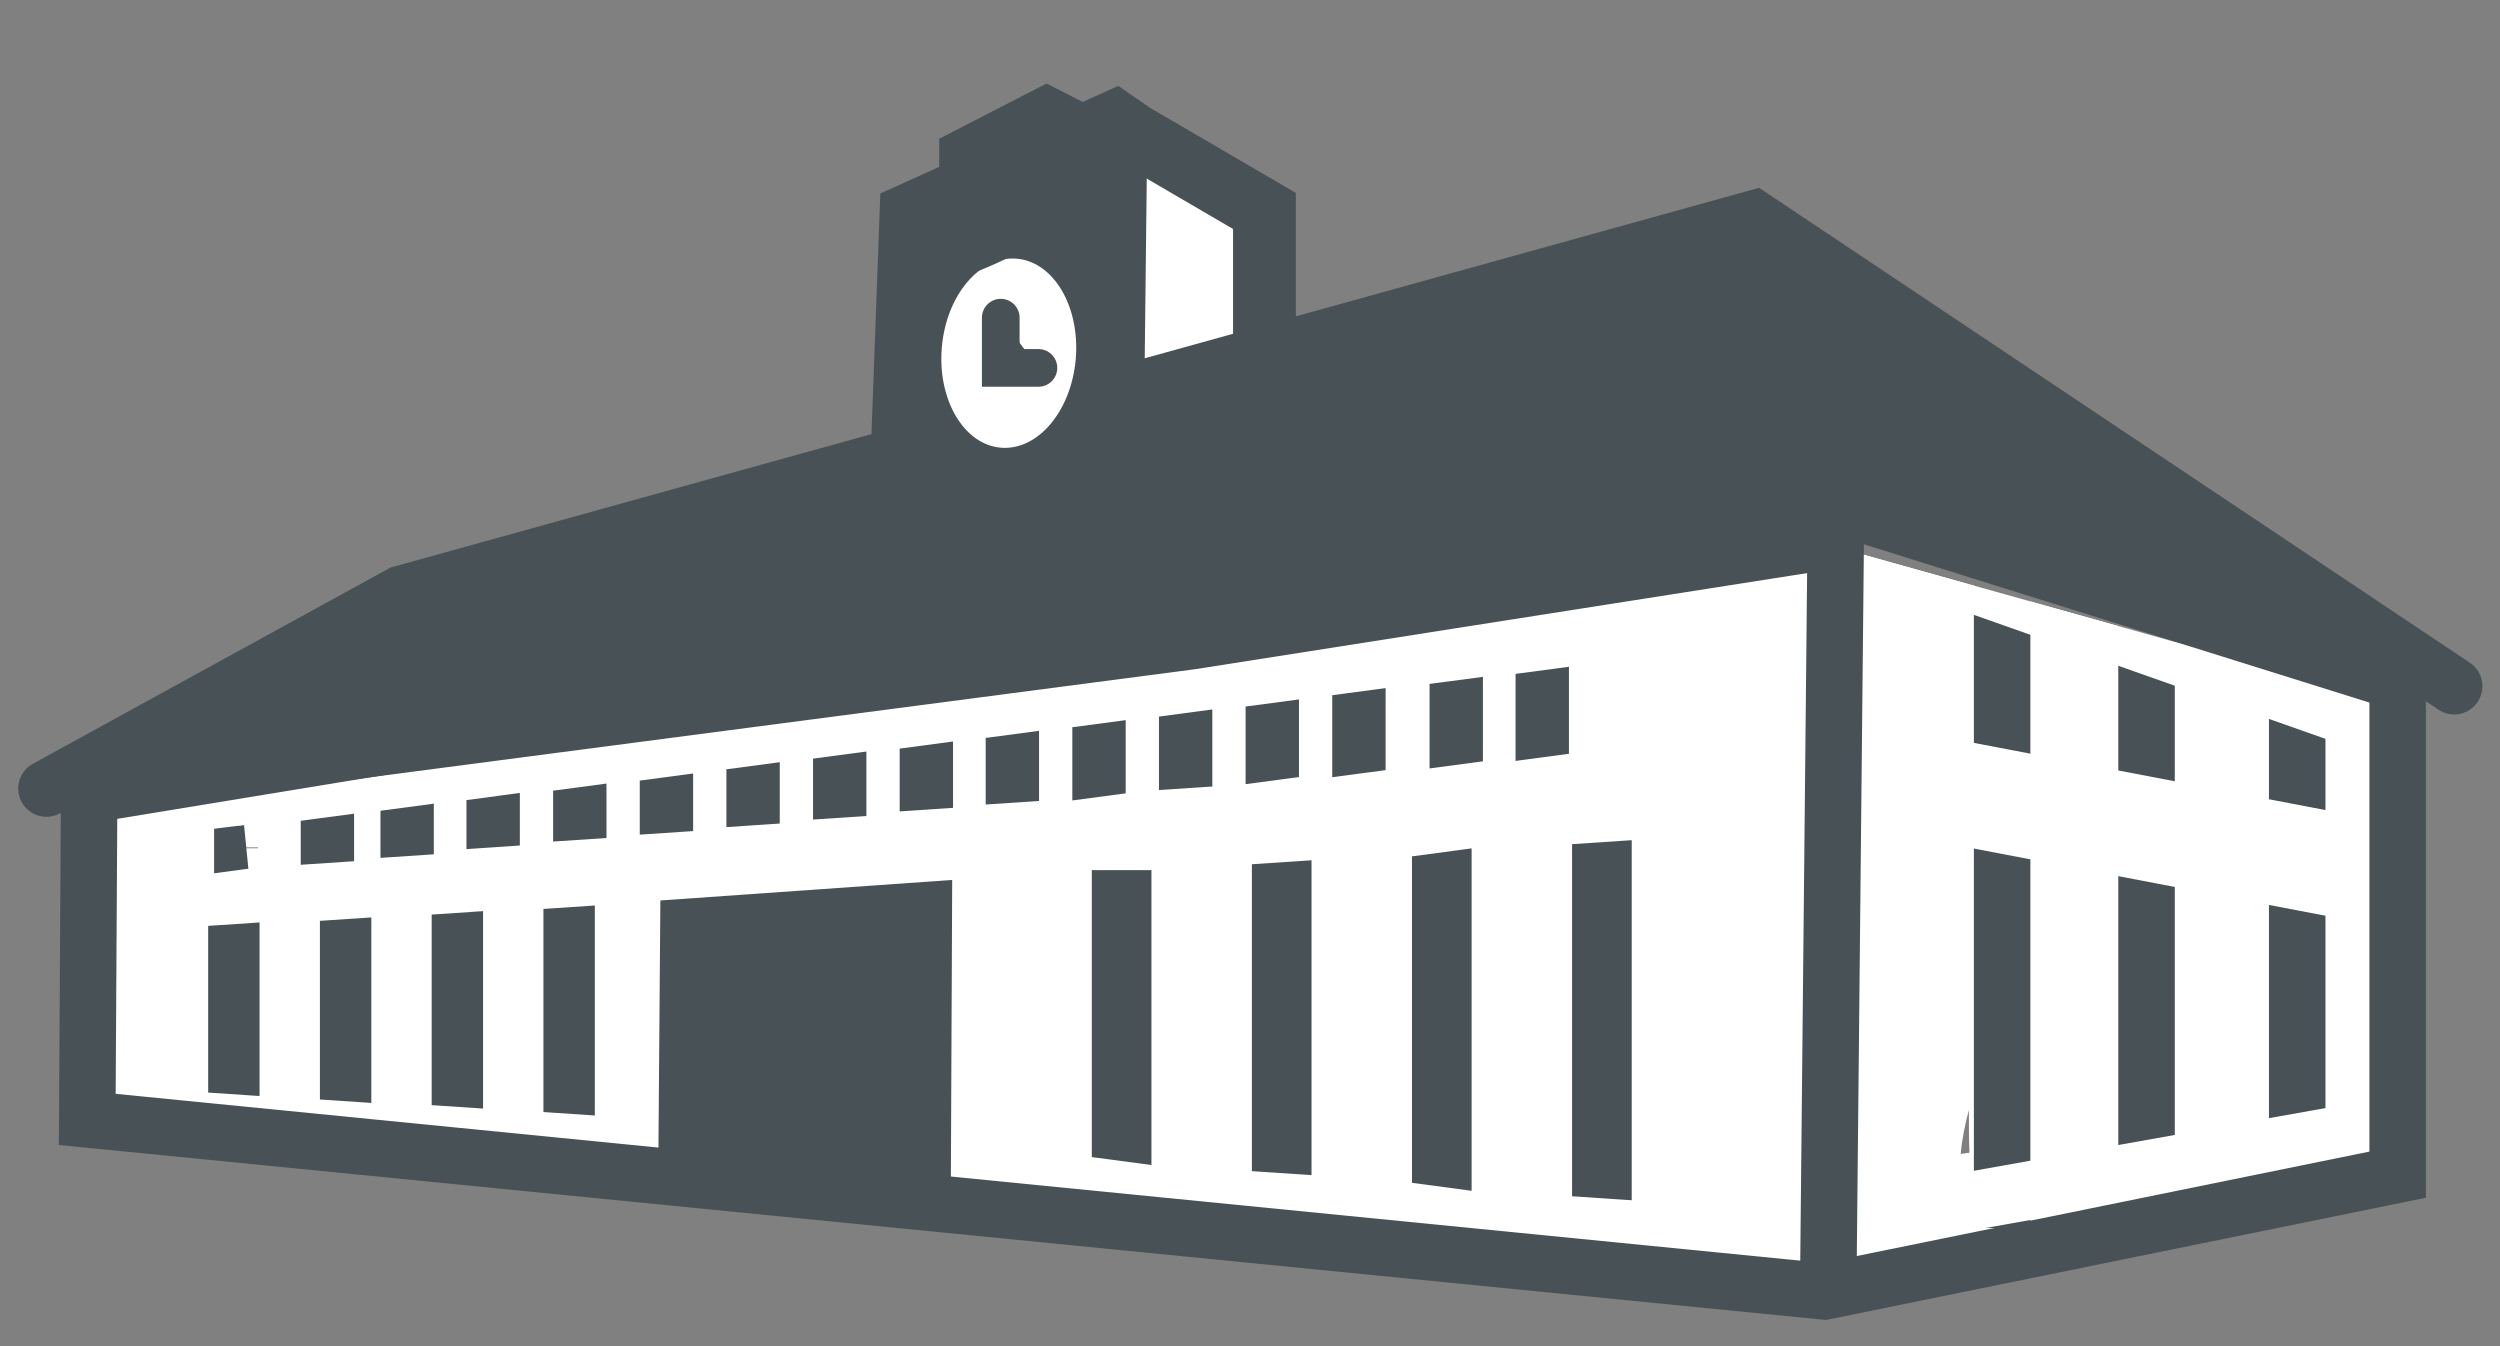 <?xml version="1.0" encoding="utf-8"?>
<!-- Generator: Adobe Illustrator 19.2.1, SVG Export Plug-In . SVG Version: 6.00 Build 0)  -->
<svg version="1.0" id="Ebene_1" xmlns="http://www.w3.org/2000/svg" xmlns:xlink="http://www.w3.org/1999/xlink" x="0px" y="0px"
	 viewBox="0 0 398.2 214.4" enable-background="new 0 0 398.2 214.4" xml:space="preserve">
<rect x="0" y="0" width="398.2" height="214.4" fill="#808080" stroke="none"/>
<g>
	<path fill="#FFFFFF" d="M201,50.8c-0.4-1.9-0.8-3.7-1.6-5.4c-0.5-1.2-1.3-2.3-1.6-3.5c-0.8-3.1-0.2-6.5-0.6-9.7
		c-0.8-5.9-8.4-8-13.5-7.8c-3.8,0.1-14.3,1.8-13.5,7.8c0.5,3.4,0.1,6.8,0.7,10.1c0.3,1.8,0.7,3.5,1.4,5.1c0.4,1,1.5,2.3,1.8,3.4
		c1.3,5.9,8,8,13.5,7.8c3.3-0.1,6.7-0.6,9.5-2.3C198.8,55.4,201.5,53.1,201,50.8z"/>
	<g>
		<g>
			<defs>
				<polygon id="SVGID_1_" points="383.9,181.9 290.6,205.7 292.7,87.2 381.6,112.1 				"/>
			</defs>
			<clipPath id="SVGID_2_">
				<use xlink:href="#SVGID_1_"  overflow="visible"/>
			</clipPath>
			<g clip-path="url(#SVGID_2_)">
				<path fill="#FFFFFF" d="M386,162.6c0-7-0.4-14.1-1-21.1c-1.3-14.7-3.7-29.3-6-43.9c-1.4-8.9-16.5-10.4-24.1-5.5
					c-3.3-1.8-7.9-2.3-12.2-1.7c-1.5-5-4.5-9.1-9.5-12.8c-5.1-3.7-14.7-3-20,0c-1.6,0.9-2.6,1.9-3.2,3c-2.7-1.1-5.8-1.5-8.3-1.5
					c-4,0-14.9,1.9-14.1,8c2.4,18.6,3.3,37.6,3.3,56.3c0,9-1.2,17.3-3.6,26c-2.5,9-4,16.8-1.7,26c1.5,6,13.2,6,17.4,5.6
					c14.6-1.3,28.6-3.5,42.7-7.5c5.9-1.7,11.8-2.5,17.8-3.5c6.9-1.1,16.6-2.2,20.3-9C386.6,175.9,386,168.4,386,162.6z M313.6,176.8
					c0,2.3,0,4.5,0.1,6.8c-0.5,0.1-0.9,0.1-1.4,0.2C312.5,181.4,313,179.1,313.6,176.8z"/>
				<line fill="none" stroke="#485156" stroke-width="9" stroke-miterlimit="10" x1="318.9" y1="87.6" x2="318.9" y2="195.6"/>
				<line fill="none" stroke="#485156" stroke-width="9" stroke-miterlimit="10" x1="341.9" y1="89.6" x2="341.9" y2="197.6"/>
				<line fill="none" stroke="#485156" stroke-width="9" stroke-miterlimit="10" x1="365.9" y1="91.6" x2="365.9" y2="199.6"/>
				<line fill="none" stroke="#FFFFFF" stroke-width="12.399" stroke-miterlimit="10" x1="611.4" y1="196.1" x2="9.1" y2="-16.3"/>
				<line fill="none" stroke="#FFFFFF" stroke-width="16.532" stroke-miterlimit="10" x1="624.5" y1="186" x2="-4" y2="65.9"/>
				<line fill="none" stroke="#FFFFFF" stroke-width="9.299" stroke-miterlimit="10" x1="625.2" y1="135.8" x2="-4.8" y2="248.1"/>
			</g>
		</g>
	</g>
	<path fill="#485156" d="M178.3,42.1c0-1.3-0.6-2.1-1.6-2.6c1.8-1.8-0.6-3.9-2.4-4.6c-2.6-1-6.1-0.6-8.2,1.2
		c-5.6,4.7-16,4.7-19.3,12.1c-0.8,1.7-0.8,3.7-1.3,5.5c-0.5,2.2-1.8,3.9-2.4,5.9c-1,3.1,0.8,5.3,3.7,6.5c3.6,1.5,8.2,0.8,11.9,0.3
		c4.2-0.5,8.8-1.4,12.6-3.3c3.2-1.6,5.2-3.8,5.6-7.4c0.2-2.3-0.2-4.6,0.1-6.9C177.4,46.6,178.3,44.6,178.3,42.1z"/>
	<polygon fill="#FFFFFF" stroke="#FFFFFF" stroke-miterlimit="10" points="290.7,208.2 12.4,178.2 12.2,129.2 292.2,89.4 	"/>
	<path fill="#485156" d="M146.3,155.1c-0.8-7.3-1.6-13.8-9.7-13c-3.7,0.3-7.5,0.6-11.2,1.5c-2,0.5-4,1.1-5.9,1.7
		c-0.6,0.2-1.3,0.4-1.9,0.6c-2.7-2.6-10.2-1.9-10,2c0,1.3,0.1,2.2,0.4,3.4c0,0.2,0.1,0.3,0.2,0.5c-1.5,1.3-1.7,2.8-1.2,5.2
		c0.9,4.2,1.2,8,0.9,12.3c-0.2,3.2-1,8,0.3,11c1.3,2.8,4.3,2.7,6.7,3c7.3,0.9,14.2,3.5,21.6,3.8c4.8,0.2,12.2,0.5,11.9-6.5
		C148,172,147.3,163.5,146.3,155.1z"/>
	<polygon fill="none" stroke="#485156" stroke-width="9" stroke-miterlimit="10" points="13.9,178.3 290.6,205.7 381.9,187.1 
		381.9,108.6 293.1,80.8 14.2,126.6 	"/>
	<polyline fill="none" stroke="#485156" stroke-width="9" stroke-linecap="round" stroke-miterlimit="10" points="390.9,109.3 
		279.4,34.8 63.9,94.6 7.4,125.6 	"/>
	<line fill="none" stroke="#485156" stroke-width="9.917" stroke-miterlimit="10" x1="177.2" y1="72.3" x2="177.8" y2="19.4"/>
	
		<line fill="none" stroke="#485156" stroke-width="9" stroke-linecap="round" stroke-miterlimit="10" x1="292.4" y1="85.1" x2="291.2" y2="205.3"/>
	<polygon fill="none" stroke="#485156" stroke-width="8.092" stroke-miterlimit="10" points="147.4,189.7 108.9,185.8 109.2,147.2 
		147.6,144.5 	"/>
	<polyline fill="none" stroke="#485156" stroke-width="9" stroke-miterlimit="10" points="27.3,118.3 64.4,95.8 272.6,39.9 	"/>
	<path fill="#485156" d="M360.8,89.6c-8.4-4.7-16.8-9.3-25.2-13.9c-0.3-0.2-0.6-0.3-0.9-0.5c-2.6-2.6-5.2-5.2-8.1-7.5
		c-4.6-3.8-9.9-6.6-15.1-9.5c-5.5-3.2-10.9-6.8-16.6-9.6c-0.7-0.3-1.4-0.6-2.2-0.8c-0.7-1.2-1.4-2.4-2-3.7c-0.7-1.5-3.7-1.8-5.5-1.1
		c-0.5-2-1.1-3.9-1.7-5.8c-0.2-0.5-0.6-0.9-1.1-1.1l-0.1-1l-2.2,0.6c-0.9,0-1.8,0.2-2.5,0.6L61,92.2l-48.6,37.7l177.9-23.3l100-15.7
		l-0.9-6.5c1.8,0.6,4.4,0,5.1-1.3V83c1.8,0,3.8-0.7,4-2.1c0.1-0.5,0.1-0.9,0.2-1.4c0.1,0,0.2,0,0.3,0l0.3,3.2c0.2,2.8,7,2.8,7,0
		c0-0.5,0-1,0-1.5c0.2,0,0.4,0,0.6,0c7.5,2.6,14.9,5.2,22.4,7.6c9.8,3.2,20.2,5.3,29.4,9.9c0.6,0.3,1.6,0.4,2.6,0.3
		c3.1,1.7,6.3,2.5,9.1,0.6C375.9,95.6,363.1,90.9,360.8,89.6z"/>
	<polygon fill="#485156" points="175.5,17.8 149.6,29.9 149.6,22.1 166.7,13.3 	"/>
	<polyline fill="none" stroke="#485156" stroke-width="10" stroke-miterlimit="10" points="177.8,73.4 201.4,66.7 201.4,33.6 
		180.5,21.4 177.6,19.4 145.1,34.1 143.4,80.3 	"/>
	<polygon fill="none" stroke="#485156" stroke-width="6.687" stroke-miterlimit="10" points="38,171 36.5,170.9 36.5,150.6 
		38,150.5 	"/>
	<polygon fill="none" stroke="#485156" stroke-width="6.687" stroke-miterlimit="10" points="55.8,172.1 54.3,172 54.3,149.8 
		55.8,149.7 	"/>
	<polygon fill="none" stroke="#485156" stroke-width="6.687" stroke-miterlimit="10" points="73.6,173 72.1,172.9 72.1,148.8 
		73.6,148.7 	"/>
	<polygon fill="none" stroke="#485156" stroke-width="6.687" stroke-miterlimit="10" points="91.4,174.1 89.9,174 89.9,147.9 
		91.4,147.8 	"/>
	<g>
		<polygon fill="none" stroke="#485156" stroke-width="8" stroke-miterlimit="10" points="179.4,181 177.9,180.8 177.9,142.6 
			179.4,142.6 		"/>
		<polygon fill="none" stroke="#485156" stroke-width="8" stroke-miterlimit="10" points="204.9,182.9 203.4,182.8 203.4,141.4 
			204.9,141.3 		"/>
		<polygon fill="none" stroke="#485156" stroke-width="8" stroke-miterlimit="10" points="230.4,185.1 228.9,184.9 228.9,139.9 
			230.4,139.7 		"/>
		<polygon fill="none" stroke="#485156" stroke-width="8" stroke-miterlimit="10" points="255.9,186.9 254.4,186.8 254.4,138.2 
			255.9,138.1 		"/>
	</g>
	
		<ellipse transform="matrix(8.335721e-02 -0.997 0.997 8.335721e-02 91.152 211.781)" fill="#FFFFFF" cx="160.7" cy="56.3" rx="15.1" ry="10.7"/>
	<polyline fill="#485156" stroke="#485156" stroke-width="6" stroke-linecap="round" stroke-miterlimit="10" points="159.4,50.6 
		159.4,58.6 165.4,58.6 	"/>
	<path fill="#485156" d="M174.4,29.3c0-0.6,0.9-1.4,1-2.3c0.2-2.7-5.9-2.6-6.7-0.5c-0.1,0.4-0.2,0.7-0.3,1.1c-1,1-4.4,0.8-5.5,1.1
		c-2.5,0.6-4.4,2.1-6.6,3.3c-4,2.1-8.6,3.1-11.1,7.2c-0.4,0.6-0.3,1.1,0,1.5c-0.8,0.7-1.4,1.5-1.5,2.6c-0.3,1.9,3.4,2.1,4.4,2
		c7.1-1,14.1-5.1,20.4-8.2c0.3-0.1,0.5-0.3,0.7-0.4c0.8,0,1.6-0.1,2.3-0.4c1.3-0.1,2.2-0.6,2.5-1.5
		C174.6,32.6,174.4,31.2,174.4,29.3L174.4,29.3z"/>
	<g>
		<polygon fill="none" stroke="#485156" stroke-width="7" stroke-miterlimit="10" points="52.9,133.9 51.4,134 51.4,133.8 
			52.9,133.6 		"/>
		<polygon fill="none" stroke="#485156" stroke-width="7" stroke-miterlimit="10" points="39.1,134.9 37.6,135.1 37.6,135 		"/>
		<polygon fill="none" stroke="#485156" stroke-width="7" stroke-miterlimit="10" points="65.6,132.8 64.1,132.9 64.1,132.2 
			65.6,132 		"/>
		<polygon fill="none" stroke="#485156" stroke-width="7" stroke-miterlimit="10" points="79.3,131.4 77.8,131.5 77.8,130.5 
			79.3,130.3 		"/>
		<polygon fill="none" stroke="#485156" stroke-width="7" stroke-miterlimit="10" points="93.1,130.2 91.6,130.3 91.6,129 
			93.1,128.8 		"/>
		<polygon fill="none" stroke="#485156" stroke-width="7" stroke-miterlimit="10" points="106.9,129.1 105.4,129.2 105.4,127.4 
			106.9,127.2 		"/>
		<polygon fill="none" stroke="#485156" stroke-width="7" stroke-miterlimit="10" points="120.7,127.9 119.2,128 119.2,125.6 
			120.7,125.4 		"/>
		<polygon fill="none" stroke="#485156" stroke-width="7" stroke-miterlimit="10" points="134.5,126.7 133,126.8 133,123.9 
			134.5,123.7 		"/>
		<polygon fill="none" stroke="#485156" stroke-width="7" stroke-miterlimit="10" points="148.3,125.4 146.8,125.5 146.8,122.3 
			148.3,122.1 		"/>
		<polygon fill="none" stroke="#485156" stroke-width="7" stroke-miterlimit="10" points="162,124.3 160.5,124.4 160.5,120.6 
			162,120.4 		"/>
		<polygon fill="none" stroke="#485156" stroke-width="7" stroke-miterlimit="10" points="175.8,123.3 174.3,123.5 174.3,118.9 
			175.8,118.7 		"/>
		<polygon fill="none" stroke="#485156" stroke-width="7" stroke-miterlimit="10" points="189.6,122 188.1,122.1 188.1,117.2 
			189.6,117 		"/>
		<polygon fill="none" stroke="#485156" stroke-width="7" stroke-miterlimit="10" points="203.4,120.7 201.9,120.9 201.9,115.6 
			203.4,115.4 		"/>
		<polygon fill="none" stroke="#485156" stroke-width="7" stroke-miterlimit="10" points="217.2,119.6 215.7,119.8 215.7,113.8 
			217.2,113.6 		"/>
		<polygon fill="none" stroke="#485156" stroke-width="7" stroke-miterlimit="10" points="232.7,118.2 231.2,118.4 231.2,112 
			232.7,111.8 		"/>
		<polygon fill="none" stroke="#485156" stroke-width="7" stroke-miterlimit="10" points="246.4,117 244.9,117.2 244.9,110.4 
			246.4,110.2 		"/>
		<line fill="none" stroke="#FFFFFF" stroke-width="2" stroke-miterlimit="10" x1="32.4" y1="131.2" x2="43" y2="129.9"/>
	</g>
</g>
</svg>
